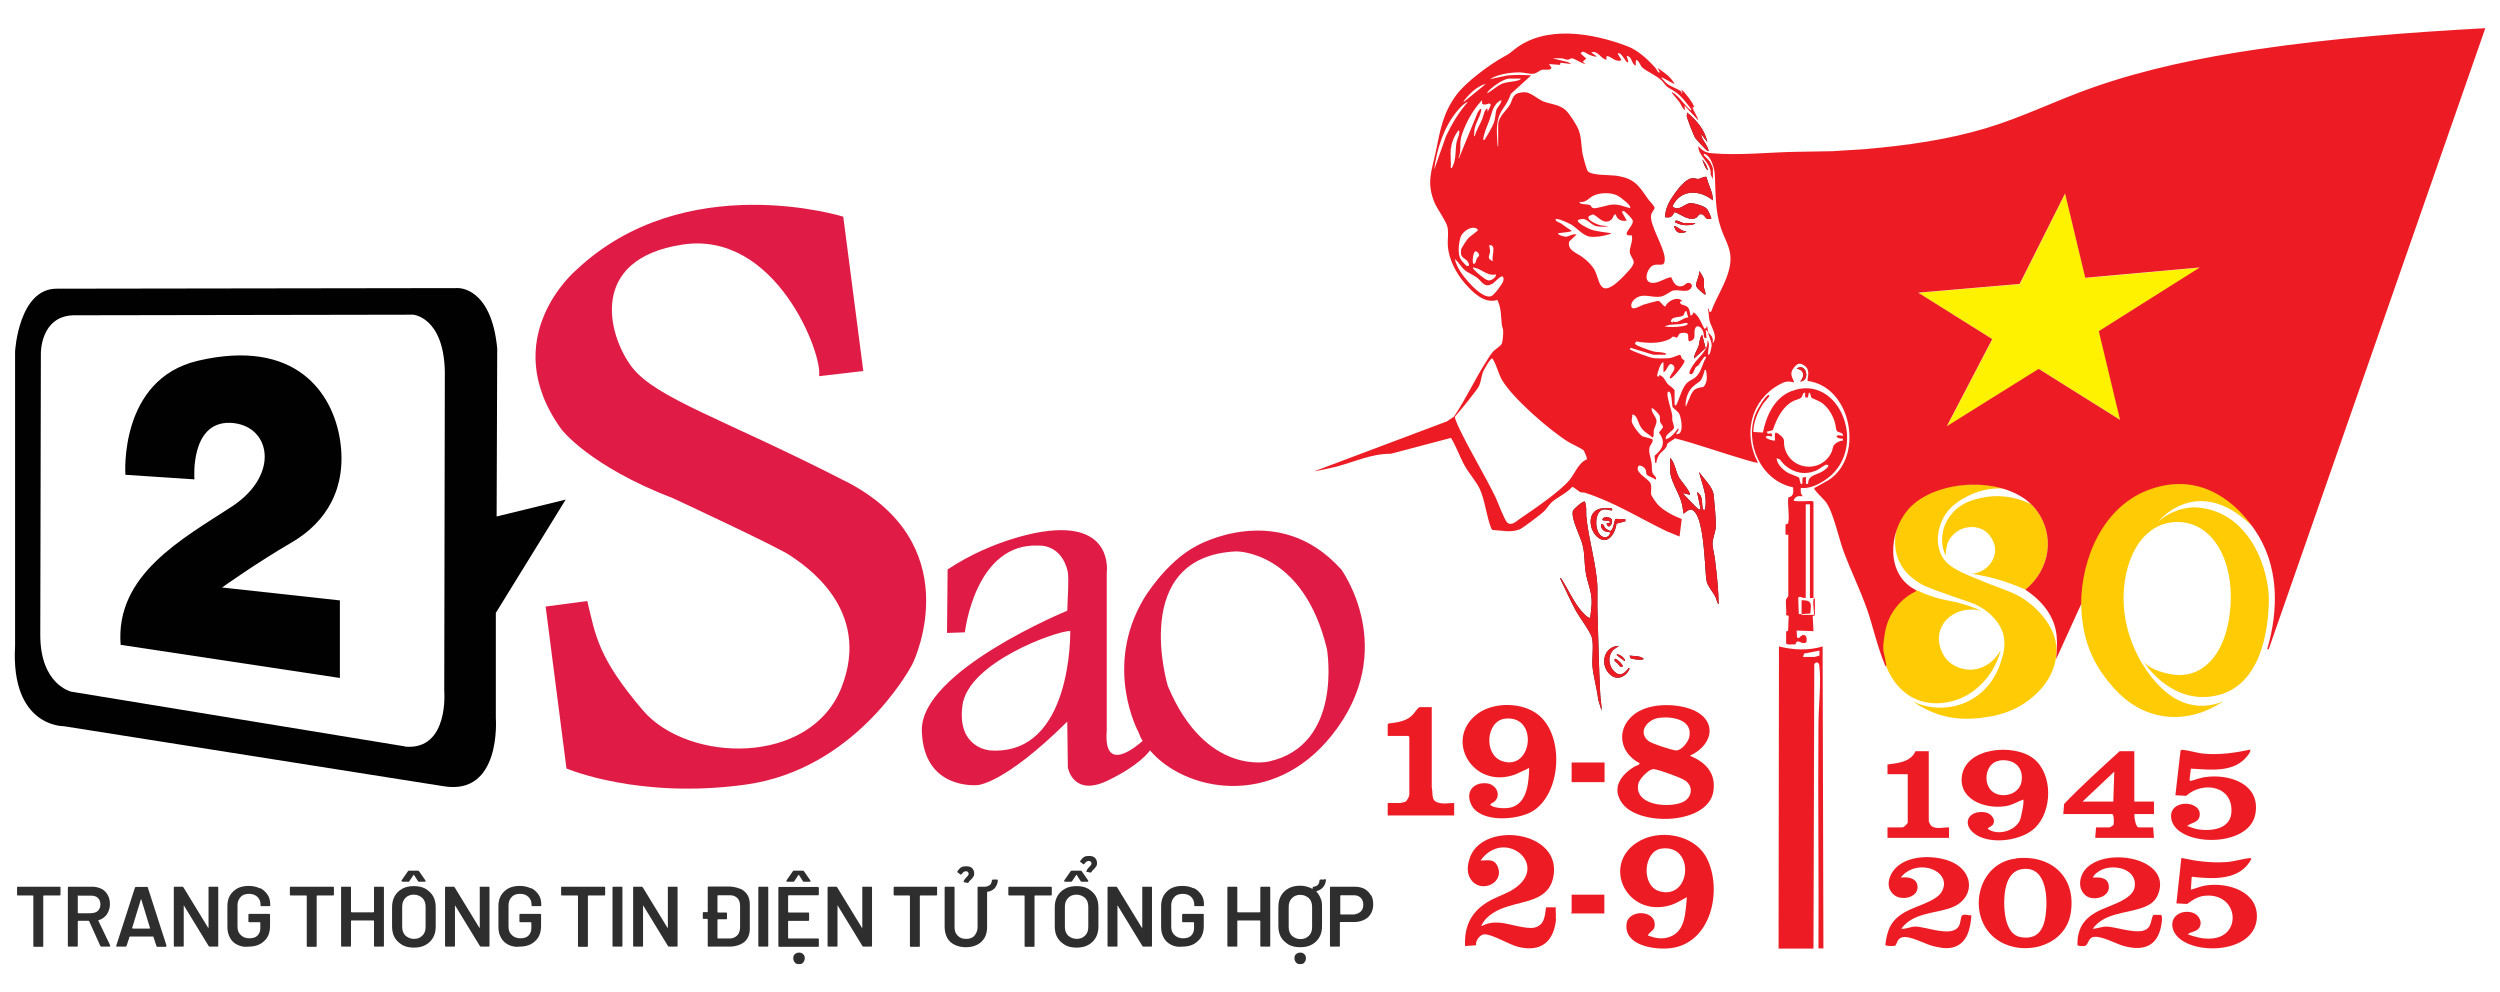 <?xml version="1.0" encoding="UTF-8"?>
<svg id="Layer_1" data-name="Layer 1" xmlns="http://www.w3.org/2000/svg" viewBox="0 0 126 50">
  <defs>
    <style>
      .cls-1 {
        fill: #2d2e2d;
      }

      .cls-1, .cls-2, .cls-3, .cls-4, .cls-5, .cls-6, .cls-7 {
        stroke-width: 0px;
      }

      .cls-2 {
        fill: #ed1c24;
      }

      .cls-3 {
        fill: #010101;
      }

      .cls-4 {
        fill: #fff200;
      }

      .cls-5 {
        fill: #231f20;
      }

      .cls-6 {
        fill: #e01c46;
      }

      .cls-7 {
        fill: #ffcb05;
      }
    </style>
  </defs>
  <g>
    <polygon class="cls-4" points="105.11 14.01 110.89 13.49 105.8 16.69 106.87 21.17 102.77 18.6 98.13 21.48 100.42 17.1 96.69 14.76 101.8 14.32 104.09 9.75 105.11 14.01"/>
    <g>
      <path class="cls-2" d="m90.8,30.96s0,.03,0,.03h.63c0-.24-.07-.51-.03-.76,0-.05.03-.11.07-.05v.83s-.11.04-.11.04l.04.76-.85-.03.02.35.1.03c.21-.29.46-.15.37.21-.25.17-.45-.25-.55.11-.1-.02-.43.05-.47-.06v-.59s.1-.04.1-.04l.03-.75-.13-.04v-.05c.03-.22-.04-.53,0-.74.02-.08.12-.11.11-.21v-3.05s-.14,0-.14,0v-.53s.12.03.14-.09c.07-.34-.05-.9,0-1.26.28-.05.26-.27.24-.51-1.61-.32-2.47-2.23-1.89-3.71.08-.2.46-.86.64-.94.04-.02.07.01.05.05-.03.08-.24.29-.31.39-.27.42-.49.92-.49,1.42l.48.03c.17-.84.58-1.75,1.42-2.08,2.49-.98,4,3.03,1.66,4.51-.35.22-.75.41-1.17.36,0,.17-.03.3.11.42-.22-.01-.36-.03-.46.19,0,.07,0,.05.05.05.25.03.59,0,.85,0,.03,0,.09.04.09.05v4.84h-.18v-4.72h-.21v4.67c0,.16-.36-.11-.38.04l.03.82s.1,0,.14,0v-.7c.56,0,.48.19.44.67l-.44.03Zm.18-11.17c-.15,0-.11.18-.21.26-.09.07-.3.11-.42.18-.54.3-.81.89-1,1.45l-.31.08.06.1.19-.02.03.16s-.35-.09-.32.05c.12.11.3.15.46.16,0-.32-.08-.56.26-.28.3.24.14.33.23.65.31,1.15,1.86,1.28,2.36.21.05-.1.07-.3.12-.36.09-.11.3-.23.45-.22v-.1c-.4.01-.44-.26,0-.14.04-.19-.23-.15-.3-.25-.05-.07-.07-.34-.11-.46-.12-.38-.36-.77-.7-.99-.09-.06-.45-.2-.47-.22-.04-.05-.03-.22-.13-.27l-.05.25h-.14s0-.25,0-.25Zm-1.31,3.36s-.08-.05-.13-.05c.03.32.34.6.61.75.1.05.49.19.51.21.06.06.04.3.13.34.1.05.01-.32.09-.34l.14-.02v.35s.11,0,.11,0c0-.46.39-.43.7-.62.1-.06.32-.2.32-.31,0-.03-.08-.04-.11-.04-.09.02-.37.24-.51.3-.57.23-1.12.12-1.58-.28-.1-.09-.2-.24-.27-.31"/>
      <path class="cls-2" d="m89.64,47.8l.02-15.22c.71.18,1.5.22,2.2,0l.04,15.22h-.25c.02-3.76-.03-7.53,0-11.29,0-.9.15-2.13.04-2.99-.02-.18-.22-.16-.25-.03l-.04,14.32h-1.76Zm1.23-14.69h.58s.24-.06.25-.07v-.25s-.77.15-.77.15l-.06.17Z"/>
      <g>
        <g>
          <path class="cls-2" d="m82.63,38.46c-1-.51-1.2-1.7-.3-2.43.69-.57,1.92-.59,2.74-.34,1.49.45,1.39,1.8.1,2.4.78.32,1.31.85,1.19,1.76-.23,1.72-3.73,1.81-4.59.65-.58-.78-.07-1.46.62-1.87.05-.03.29-.09.24-.17m.98-2.28c-.59.08-1.09.73-.52,1.17.16.13,1.15.45,1.36.47.28.03.63-.41.69-.67.19-.89-.88-1.06-1.53-.97m-.35,2.6c-.22.05-.64.49-.69.72-.22,1.1,1.51,1.23,2.21.94.47-.19.61-.77.17-1.09-.2-.15-1.25-.52-1.51-.57-.07-.01-.11-.03-.19,0"/>
          <path class="cls-2" d="m77.06,38.71s-.56.27-.66.31c-2.15.82-3.66-1.75-1.94-3.04.83-.62,2.3-.6,3.1.07,1.29,1.07,1.13,3.94-.31,4.83-.77.47-2.68.61-3.11-.35-.29-.64.13-1.12.8-1.05.47.05.75.6.37.93-.05.04-.26.12-.18.18.24.16.8.18,1.08.09.78-.25.84-1.29.86-1.97m-1.21-2.49c-.97.11-1.1,1.82-.15,2.14,1.53.52,1.85-2.33.15-2.14"/>
          <path class="cls-2" d="m83.08,47.16c.36.13.69.19,1.07.06.82-.29.79-1.28.87-2-.27.13-.51.3-.79.39-2.2.69-3.53-1.96-1.74-3.14,1.1-.73,2.93-.43,3.54.8.8,1.6.21,4.29-1.85,4.52-.79.09-2.35-.13-2.2-1.24.11-.77,1.6-.69,1.4.2-.04.16-.37.32-.31.41m.66-4.39c-.91.13-1.03,1.88-.09,2.15,1.6.46,1.81-2.4.09-2.15"/>
          <path class="cls-2" d="m78.43,46.3c-.11,1.16-.76,1.71-1.92,1.42-.48-.12-1.29-.64-1.7-.63-.21,0-.47.33-.41.55l-.56.04c-.05-.97.29-1.7,1.12-2.21.35-.22.78-.36,1.14-.55,2.2-1.2-.25-3.28-1.48-1.55.37,0,.68-.11.86.3.37.84-.86,1.39-1.35.65-.2-.29-.18-.63-.09-.96.52-2.05,4.82-1.54,4.23.92-.26,1.08-1.39,1.12-2.27,1.4-.54.17-1.11.45-1.35,1,.31-.15.55-.2.9-.18.49.03,1.36.35,1.79.25.51-.13.52-.58.58-1.02h.49c-.01.19.02.4,0,.58"/>
          <path class="cls-2" d="m72.16,35.65v4.03c.08.32-.06.66.32.77.3.09.51.02.81.02v.63h-3.35v-.63h.65s.22-.05.25-.07c.07-.04.19-.26.19-.34v-2.92l-.05-.05h-1.04v-.58l.06-.05c.38-.04.82-.1,1.12-.36.17-.14.25-.34.42-.46h.62Z"/>
          <rect class="cls-2" x="79.21" y="38.43" width="1.66" height=".99"/>
          <path class="cls-2" d="m80.86,45.09v.95h-1.69s.04-.04.04-.05v-.9h1.66Z"/>
        </g>
        <path class="cls-2" d="m101.97,40.3c-.26.09-.47.23-.74.3-.97.23-2.46-.19-2.36-1.41.13-1.54,2.65-1.74,3.63-.95.98.79.94,2.63.07,3.48-.67.65-2.19.86-2.98.35-.74-.48-.44-1.26.46-1.13.29.04.59.38.37.65-.04.05-.27.14-.23.19.5.35,1.35.11,1.61-.43.06-.13.24-.98.17-1.05m-1.21-1.96c-.76.11-.88,1.36-.17,1.66.52.22,1.22-.04,1.3-.64.1-.74-.44-1.13-1.13-1.03"/>
        <path class="cls-2" d="m101.61,43.26c1.79-.2,3.06.96,2.75,2.79-.26,1.51-2.03,2.1-3.34,1.52-2-.89-1.58-4.06.59-4.3m.32.53c-.7.09-.88.86-.91,1.45-.04.62.04,1.84.81,1.98.84.15,1.17-.35,1.27-1.1.11-.84.07-2.49-1.17-2.33"/>
        <path class="cls-2" d="m113.42,37.79c0,.11-.07.2-.13.28-.67.9-1.88.72-2.87.67l-.07.58.07.04c.23-.07.46-.15.69-.19,1.23-.19,2.84.33,2.56,1.86-.32,1.76-4.04,1.64-4.24.22-.15-1.03,1.64-.92,1.42-.08-.08.3-.42.29-.62.46.18.06.37.14.56.17.64.1,1.59,0,1.67-.82.12-1.37-1.42-1.64-2.28-.87l-.54-.03.26-2.26s.06-.03.1-.03c.35.03.77.18,1.14.2.75.06,1.54-.05,2.27-.21"/>
        <path class="cls-2" d="m110.46,44.21l-.04.63c.24-.06.48-.17.73-.21,1.13-.18,2.72.3,2.59,1.7-.19,1.95-4.03,1.83-4.25.38-.09-.6.54-.88,1.05-.7.32.12.51.54.25.81-.14.15-.38.14-.53.27.4.14.79.25,1.22.21,1.56-.12,1.33-2.35-.39-2.15-.34.04-.6.22-.86.41l-.54-.03.25-2.29c.73.16,1.48.26,2.24.21.4-.02.81-.16,1.18-.2.05,0,.06-.03.11.04-.57,1.1-1.93,1.02-2.99.9"/>
        <path class="cls-2" d="m105.46,46.81c.22,0,.47-.11.69-.11.53,0,1.76.5,2.13.05.16-.19.13-.44.25-.64h.37c.14.03.02.61-.02.74-.26.95-1.02,1.06-1.87.82-.4-.12-1.09-.51-1.49-.45-.28.05-.27.4-.43.45-.08.02-.36.03-.39-.05,0-.78.28-1.27.95-1.65.54-.31,1.84-.59,1.94-1.27.12-.84-.86-1.12-1.52-.92-.2.06-.52.25-.59.45.32-.02.73-.02.8.38.11.59-.74.83-1.14.54-.32-.24-.37-.65-.23-1.01.61-1.59,4.64-1.05,3.86.93-.15.37-.41.54-.77.67-.85.31-1.93.26-2.52,1.06"/>
        <path class="cls-2" d="m95.84,46.81c.23.02.45-.11.69-.11.55,0,1.82.55,2.18,0,.11-.16.09-.37.16-.55.16-.11.32,0,.49-.02-.05.66-.2,1.43-.94,1.62-.34.09-.74,0-1.07-.09-.38-.11-1.13-.52-1.48-.42-.3.08-.24.39-.38.43-.07.02-.46.02-.47-.05.1-.79.29-1.25.99-1.65.5-.29,1.53-.53,1.83-.99.37-.59-.06-1.1-.66-1.23-.5-.11-1.06.05-1.38.48.33-.04.78,0,.84.41.08.58-.77.78-1.16.48-.53-.41-.26-1.12.18-1.48.69-.57,1.97-.54,2.75-.18,1.14.54,1.1,1.88-.1,2.3-.84.29-1.89.25-2.47,1.03"/>
        <path class="cls-2" d="m107.57,37.86v2.54h.99v.63h-.99c0,.14.05.67.23.67h.72l.04.53h-2.96l.04-.53h.69s.18-.09.19-.13c.03-.09.03-.46-.05-.54h-2.48l.04-.51c.88-.92,1.85-1.79,2.8-2.66h.76Zm-2.61,2.54h1.55l.05-1.51-1.6,1.51Z"/>
        <path class="cls-2" d="m97.21,37.86v3.54s.08.18.11.21c.22.21.64.08.91.09v.53h-3.1v-.53h.76c.07,0,.26-.21.26-.23v-2.45h-1.02v-.49c.52-.07,1.17-.12,1.41-.67h.67Z"/>
      </g>
      <path class="cls-7" d="m96.56,29.73c.51.24.94.38,1.23.45.47.12.73.13,1.24.29.38.12.67.25.85.34-.11-.04-.27-.08-.47-.09-.15,0-.54,0-.94.23-.14.08-.51.31-.67.78-.26.71.19,1.34.22,1.39.43.59,1.11.63,1.21.63.65.03,1.28-.36,1.61-1-.09.35-.32,1.08-.97,1.72-.17.17-.55.54-1.17.77-.21.08-1.27.46-2.3-.08-.68-.36-1.02-.95-1.12-1.13-.15-.26-.22-.48-.25-.57-.03-.09-.16-.51-.13-1.09.02-.28.06-.9.47-1.55.4-.63.94-.95,1.19-1.08"/>
      <path class="cls-7" d="m96.41,35.35c.24.12.65.28,1.18.31.31.02,1.03.02,1.78-.41,1.04-.6,1.38-1.59,1.47-1.88.12-.36.27-.84.12-1.42-.08-.28-.23-.53-.41-.74-.33-.39-.77-.68-1.25-.85-.25-.09-.58-.2-.93-.32-1.27-.44-1.53-.58-1.64-.66-.28-.19-.71-.47-.98-1.02-.38-.76-.21-1.52-.14-1.77.4-1.4,1.89-1.87,2.01-1.91,0,0,1.8-.57,3.36-.06-.37-.02-1.06,0-1.8.38-.36.19-.94.49-1.27,1.17-.08.17-.44.92-.1,1.73.23.55.7.81,1.66,1.21,1.74.73,2.15.72,2.94,1.39.22.19,1.22,1.05,1.24,2.26,0,.33-.06.58-.1.72-.26.96-.94,1.52-1.24,1.76-.89.71-1.83.85-2.32.92-.44.06-1.48.2-2.63-.28-.42-.18-.74-.38-.96-.54"/>
      <path class="cls-7" d="m98.06,28.01c-.08-.17-.23-.57-.16-1.07.07-.57.38-.94.49-1.07.49-.57,1.15-.71,1.53-.79,1.11-.23,2.04.13,2.45.33.16.16.4.43.58.82.26.55.27,1.05.26,1.31-.04.82-.42,1.37-.55,1.57-.2.29-.42.49-.57.61-.31-.14-.67-.28-1.06-.41-.61-.2-1.17-.32-1.66-.39.11,0,.5-.06.82-.37.08-.08.32-.33.36-.72.06-.6-.41-.99-.43-1.01-.44-.36-1.06-.31-1.46-.05-.34.23-.46.49-.5.6-.08.23-.1.52-.1.65"/>
      <path class="cls-7" d="m113.46,26.45c-.16-.25-.41-.58-.78-.92-.23-.21-.91-.81-1.94-1.06-1.47-.35-2.69.27-3.03.45-1.5.79-2.09,2.16-2.34,2.75-.52,1.23-.5,2.3-.48,2.77.02.69.09,2.22,1.17,3.65.41.55,1.35,1.78,3.01,2.01,1.5.21,2.66-.54,2.99-.76,0,0-1.2.62-2.49-.17-1.29-.8-2.59-2.89-2.54-5.11.05-2.22,1.15-3.82,2.82-3.75,1.67.07,2.72,1.91,2.57,4.2-.15,2.29-1.25,3.58-2.69,3.51,0,0-1.19-.08-1.69-.67,0,0,1.35,2.2,3.65,1.71,2.3-.49,2.64-3.39,2.66-4.8.02-1.41-.86-4.5-3.67-4.69,0,0-.99-.07-1.9.71,0,0,1.95-2.42,4.67.18"/>
      <path class="cls-2" d="m86.11,16.77c.17.18.24.23.21.53.28-.33-.05-.76-.15-1.1-.06-.22-.03-.44-.1-.66.13.06,0,.22.17.17.27-.76.79-1.48.94-2.28.15-.83-.19-1.2-.44-1.92-.3-.86-.27-1.78-.31-2.68-.02-.33-.17-.94-.51-1.07-.04-.02-.07,0-.05.05.03.06.26.25.33.37.02.04.13.28.13.3v.55l-.11-.23c.04-.61-.6-.86-.63-1.43.22.21.34.32.65.35,1.36.13,2.96-.05,4.33-.07l1.8-.03,1.69-.11c2.04-.18,4.07-.46,6.04-1.05,1.84-.55,3.57-1.42,5.38-2.05,2.67-.94,5.52-1.52,8.32-1.93,3.8-.56,7.63-.85,11.46-1.06l-10.92,31.31-.07-.02c.59-2.03.59-4.23-.64-6.02-1.23-1.79-3.06-2.81-5.26-2.03-2.35.83-3.47,3.44-3.48,5.79l-1.26,2.77c.04-.52.09-1.08-.05-1.59-.22-.83-.81-1.45-1.5-1.91,1.25-1.02,1.54-2.79.49-4.09-1.35-1.67-5.01-1.55-6.4.05-.99,1.14-1.14,3.29.38,4.05l.02.07c-.76.35-1.35,1.09-1.53,1.9-.06.28-.14.76-.12,1.04.03.28.14.58.15.87-.07-.06-.09-.15-.12-.23-.34-.83-.55-1.8-.85-2.67-.34-.97-.79-1.88-1.15-2.83-.27-.69-.54-2.09-.95-2.61-.09-.11-.55-.55-.56-.64-.01-.07.02-.04.05-.06.49-.29.81-.37,1.19-.85,1.13-1.44.4-4.26-1.57-4.52-.06-.08.18-.51-.15-.76-.23-.17-.36-.14-.53.07-.25.3-.13.44,0,.76-.33-.07-.43-.06-.73.1-1.47.79-1.86,2.5-1.1,3.95-.05.03-.57-.13-.67-.16-1.17-.34-2.32-.76-3.51-1.07-.07.07-.34.21-.37.26-.04.05-.03.12-.07.18-.21.31-.36.23-.49.71-.02.06.04.1-.07.09l-.03-.36c.42-.35.58-.68.22-1.17l.2-.25c.01-.12-.11-.19-.14-.29-.02-.11.01-.21-.03-.32-.02-.06-.34-.42-.4-.36-.01.24.25.43.25.65,0,.14-.11.32-.14.47-.02.13.03.27-.06.36-.25-.24-.45-.27-.63-.6-.11-.19-.17-.59-.4-.56.03.12-.04.24-.02.35.03.17.4.68.56.75.05.02.48.11.49.15.03.15-.09.23-.14.36-.09.23.05.55.09.81.02.15,0,.36.05.52.03.1.22.18.17.34-.09-.08-.41-.18-.46-.26-.06-.08-.01-.2-.09-.3-.06-.09-.31-.25-.36-.08-.1.33.54.58.64.83.07.17,0,.39.03.56.02.07.23.38.29.45.29.34.83.62,1.25.78l-.11.88s-.57-.23-.66-.27c-1.36-.66-2.67-1.48-4.12-1.94-.06-.02-.13,0-.2-.02-.08-.02-.37-.28-.43-.27-.27.31-.71.5-1.01.75-.17.15-.26.35-.44.51-.17.15-1.03.81-1.2.88-.46.18-.9.05-1.37.03l-.06-.08c-.24-.59-.32-1.43-.58-1.99-.18-.38-.55-.79-.76-1.17-.25-.45-.42-.96-.69-1.4l-3.03.8c-.98-.01-1.86.42-2.79.66-.36.09-.73.16-1.09.23l6.7-2.52.36-.24c.6-.89,1.06-1.9,1.64-2.8.09-.15.22-.35.33-.48.1-.11.4-.29.44-.4.05-.11.08-.51.07-.64,0-.11-.06-.22-.07-.32-.04-.42-.03-.83-.21-1.22l-.03-.02c-.64.2-1.23-.39-1.62-.84-.44-.51-.81-1.2-.86-1.89-.02-.3.05-.68-.02-.96-.07-.3-.5-.87-.65-1.22-.42-1.01-.14-1.6.07-2.59.22-1.07.35-1.9,1.02-2.82.47-.65,1.69-1.55,2.4-1.94.31-.17.28-.16.54-.37,1.58-1.25,3.95-.82,5.69-.16.53.2,1.03.66,1.41,1.09.07.08.14.28.23.23l-.12-.23c.33.23.67.45.86.81-.03.02-.53-.29-.62-.32-.02,0-.06,0-.05.02.1.08.18.2.28.28.22.18.52.24.72.4.04.03.02.07.02.11.09-.01-.01-.16,0-.21.2.18.54.62.63.86.04.1-.1-.03-.07.07.06.19.24.41.28.62l-.69-.74.02.21c-.07.05-.21-.29-.26-.36-.1-.15-.21-.25-.32-.39-.02-.02-.1-.11-.07-.14.39.22.59.65.95.92.03,0,.02-.04.02-.05-.02-.05-.34-.44-.4-.51-.29-.33-.43-.39-.78-.6-.1-.06-.22-.26-.32-.35-.28-.26-.72-.43-.97-.65-.09-.08-.14-.29-.27-.37-.11-.04-.02.26-.07.28-.23-.13-.16-.46-.44-.49-.02.02.15.37.02.32-.12-.1-.25-.4-.39-.45-.23-.09.14.31.09.35-.28.11-.49-.18-.69-.21-.1-.01-.04.12-.05.18-.3-.04-.42-.48-.77-.37l.28.21c-.13.02-.3-.06-.42-.11-.11-.04-.31-.25-.39-.04l.28.25-.18.16.14.11c-.18,0-.55-.28-.69-.28-.08,0-.12.07-.21.07-.11,0-.19-.06-.29-.07-.16-.01-.32,0-.47,0l.78.19.17.1-.55-.07-.02.11-.56-.04.13.19-.06.07c-.14.05-.29,0-.43.03-.13.03-.24.17-.4.19-.22.04-.47-.06-.69-.06-.48-.01-1.13.09-1.53.34l.9-.19c.4-.03.78-.03,1.18,0l-1.02.93c-.12.34-.23.5-.42.78-.39.59-.28,1.2-.25,1.86h.03s0-1.09,0-1.09c0-.39.42-.71.59-1,.11-.19.11-.41.33-.55.08-.05.34-.09.44-.08.26,0,.65.35.91.46.37.14.83.16,1.14.45.18.17.55.74.64.98.15.39.13.75.19,1.15.02.14.21.85.27.93.18.23,1.07.19,1.39.23.96.13,1.16.47,1.66,1.19.07.1.35.36.32.46-.02.08-.14.19-.17.32-.11.46.64,1.61.68,2.16.05.59-.33.23-.63.42-.27.18-.45.78-.05.85.35.06.67-.24,1.01-.28.11.26.24.54.58.44.13-.04.2-.21.36-.14.12.05.13.16.05.26-.18.25-.6.05-.88.11-.13.02-.4.27-.64.31-.46.07-.86-.19-1.25.08-.14.09-.28.28-.22.45.1.17.46-.08.59-.12.09-.03.71-.2.75-.2.1.01.23.22.32.28h.05c.1-.27.62-.54.85-.26l-.11.02c-.03.18.2.16.31.23.18.1.17.3.21.47.08.01.13-.07.14-.14h.05c.26.2.36.53.51.81l.07-.02.07-.12c.02.12.04.24.07.35-.07-.07-.05-.15-.14-.14l.04.39c-.19.03-.12-.13-.15-.26-.08-.32-.4-.48-.45-.11-.03.24.08.45-.24.54-.14.01-.04-.29-.11-.37-.06-.08-.33-.07-.41-.01-.07.05-.06.17-.15.2-.26-.12-.19-.01-.35.07-.51.25-1.14.21-1.68.12l-.06.09s0,.04.02.05c.04.08.8.34.93.37.17.03.36.02.53.07.06.02.08,0,.07.09h-.62l-1.16-.35-.04.07c.06.08,1.06.44,1.2.45.19.02.61.02.8,0,.19-.02.35-.13.53-.17.06.02.06.14.1.19.04.05.12.07.13.11.04.12-.56.85-.69.89-.05.01-.07,0-.05-.05.06-.21.37-.42.16-.62-.24-.22-.28.32-.48.35v-.49c-.16-.02-.33.63-.32.69l.07.04.05-.09c.24.09.28.3.42.46.07.07.34.24.34.33v.7s.06.06.07.05c.19-.34.3-.94.6-1.18.11-.09.27-.15.39-.25.24-.22.31-.52.43-.81.01-.03.17-.24.05-.23-.07,0-.27.35-.32.42-.04.05-.11.07-.16.13-.06.08-.12.38-.26.34-.17-.05.13-.45.18-.53.26-.37.71-.66.68-1.17.06.02.07.18.07.23,0,.16-.06.31-.04.48.09.11.18-.42.18-.47,0-.16-.13-.43-.18-.62m-9.44-12.82h-.58c-.25,0-.75.34-.93.51-.03.03-.21.19-.18.23.24-.13.49-.37.74-.48.28-.11.6-.09.85-.18.04-.02.1-.04.11-.09m-1.76.28c-.23.04-.47.2-.65.35-.07.06-.53.5-.48.56l1.13-.92Zm-.14,2.82c.07.02.08-.04.11-.08.1-.15.36-.61.42-.78.08-.22.07-.41.12-.62.06-.2.26-.32.26-.53-.43.21-.46.62-.6,1.01-.12.33-.28.64-.32,1m-.04-1.97c-.08-.02-.06.02-.08.04-.41.46-.71,1-.92,1.58-.15.4-.09.58-.12.97,0,.12-.09.21-.07.33l.96-2.34.12-.17c.07-.01.06.03.05.09-.07.4-.36.68-.35,1.16,0,.04-.03.13.03.12.08-.3.25-.56.37-.85.08-.19.09-.43.26-.56l.02.18.16-.34-.06-.08c-.19.07-.46.13-.37-.14m-.74.07c-.18.06-.36.26-.49.41-.7.81-1.07,1.97-1.2,3.01l.6-1.7c.29-.61.64-1.2,1.09-1.71m-.85,2.34c-.03.31.02.66,0,.97.08.01.06,0,.08-.05.2-.36.14-.85.21-1.24.03-.16.14-.33.14-.5,0-.05.02-.1-.05-.09-.19.24-.34.59-.37.9m9.02,3.01c.12-.12-.52-.58-.62-.63-.32-.17-.89-.16-1.22,0-.23.11-.39.38-.69.31-.01.08,0,.06.04.08.16.07.35.03.48.09.07.03.05.13.17.15.18.03.69-.16.95-.18.37-.02.56.1.9.18m22.94,3.52l-1.02-4.26-2.29,4.56-5.11.44,3.73,2.34-2.29,4.39,4.63-2.89,4.1,2.57-1.07-4.47,5.09-3.21-5.78.52Zm-22.87-2.15c-.08,0-.25.03-.25-.09.04-.19.36-.46.31-.66-.02-.09-.39-.47-.47-.48l-.08.05.25.44c-.28.04-.48-.04-.56-.32-.14.02-.1.18-.23.28-.39.3-.71-.25-.92-.27-.04,0-.19.07-.21.1-.12.19.47.42.61.45l.4.04c-.2.03-.41.04-.61,0-.38-.09-.48-.51-.94-.31-.1.13.56.45.66.48.29.1.69.13,1,.18,0,.05-.06.05-.1.06-.28.09-.65.15-.94.12-.36-.04-.65-.43-.97-.62-.11-.06-.69-.34-.78-.26,0,.13.2.15.29.22.17.12.34.25.52.36,0,.07-.58.1-.67.12-.08.08.3.18.37.18.17,0,.35-.17.55-.11l-.37.35c-.12.45.4.58.68.8.23.17.48.41.61.66.24.48.22,1.25.96.73.2-.14.49-.43.65-.61.11-.12.37-.39.35-.56-.02-.13-.2-.35-.2-.5-.01-.23.18-.56.1-.83m-8.26,1.32c-.18-.21-.4-.17-.34-.59.01-.1.27-.47.35-.57.09-.11.48-.36.49-.42.02-.07-.12-.11-.17-.12-.27-.04-.62.23-.7.48-.09.31-.15.8,0,1.09.04.07.26.33.32.35.17.05.11-.14.03-.23m1.28-.01c-.08-.25.21-.83-.18-.81,0,.12.05.22.04.33-.02.19-.19.36.14.48m-.89-.49c-.1.03-.18.61-.07.63.11-.02.11-.18.15-.27.03-.06.11-.1.12-.17,0-.08-.11-.21-.19-.19m1.38,1.27c-.11-.07-.39.28-.51.35-.42.25-.52-.09-.79-.3-.2-.15-.43-.22-.63-.39-.19-.17-.29-.39-.49-.55.1.42.39.83.67,1.14.23.26.79.85,1.16.74.14-.04.57-.61.61-.76.03-.09.03-.14-.01-.23m-.35-.11c-.48.1-.73-.31-1.16-.35-.02.07.04.08.07.12.1.13.55.51.7.53.15.02.4-.14.39-.3m8.92,2.36c.22.16.51-.2.77-.19l-.09-.3c-.06-.11-.12.15-.14.17-.14.18-.6.02-.65.33l.09.06.02-.07Zm-.42.25c.15.08,1.16.04,1.16-.12,0-.1-.29,0-.34.01-.18.02-.38.02-.56.04l-.27.07Zm-4.1,6.25c-.12-.11-.56-.3-.74-.41-.93-.57-2.84-2.22-3.37-3.15-.19-.34-.26-.76-.48-1.07-.09-.02-.43.59-.47.69-.08.22-.1.49-.19.69-.06.14-.28.39-.38.53-.26.35-.56.69-.84,1.03-.03.1.25.66.32.8.54,1.1,1.19,2.16,1.73,3.27.12.25.44,1.14.59,1.27.22.18.45-.07.64-.2.65-.44,2.06-1.4,2.51-1.97.27-.34.44-.85.86-1.02.03-.04-.14-.44-.18-.48m6.18-4.03c-.09,0-.06,0-.07.05-.2.67-.2.43-.62.83-.24.23-.36.66-.33.99l.27-.63c.13-.22.15-.26.4-.34.17-.05.23.03.33-.2.1-.22.06-.47.02-.7m-1.48,3.24c.4.04.24-.85.12-1.05-.06-.1-.3-.26-.33-.34-.03-.1-.02-.79-.2-.75-.06.01-.05.11-.05.15.02.3.19.73.24,1.03.01.08,0,.16,0,.24.02.1.1.31.09.39-.02.18-.48.32-.41.59.27-.09.46-.33.62-.56.08.13-.11.19-.09.32"/>
      <path class="cls-5" d="m79.88,25.29c.1.24.05.48.07.72.1,1.15.52,2.45.56,3.59.01.34-.01.7,0,1.06.04,1.43.07,2.87.14,4.3.01.28.08.58.07.86l-.17-.56c-.06-.55-.24-1.14-.29-1.68-.03-.42.07-1.08-.03-1.45-.08-.3-.61-1-.79-1.32-.29-.53-.53-1.09-.8-1.63,0-.1.04-.03.06,0,.3.47.54,1.01.87,1.45.06.08.48.6.58.5.02-.23.06-.5.07-.72.02-.62-.23-1.04-.31-1.62-.06-.41-.04-.84-.13-1.25-.1-.49-.6-1.34-.51-1.78.02-.1.52-.53.6-.48"/>
      <path class="cls-5" d="m84.18,23.07c.25.29.27.69.45,1.01.07.13.62.76.54.86l-.35-.09s.05.08.09.12c.08.09.62.65.69.69.03.02.09.04.11,0l-.18-.86c.31.18.23.52.28.79.02.1.1.19.13.03.12-.66-.16-1.21-.31-1.84.23.35.7.75.74,1.18.04.43.11,1.1.11,1.52,0,.32-.18.66-.17.95,0,.17.11.58.13.81.09.73.17,1.46.18,2.2-.04.06-.13-.3-.15-.33-.11-.24-.4-.57-.45-.79-.05-.23-.06-.62-.08-.87-.05-.63-.13-2.1-.48-2.59-.22-.31-.37-.15-.61.03-.03-.22-.06-.45-.13-.66-.13-.41-.54-1.06-.54-1.47v-.69Z"/>
      <path class="cls-5" d="m86.01,8.91c.08.41.33.78.32,1.19-.67-.55-1.64-.57-2.04.3.31.29.62-.14.89-.16.2-.01.73.14.86.3.04.04.23.46.21.48-.3.08-.28-.1-.4-.18-.24-.16-.25.11-.41.16-.38.12-.68-.18-1.01-.3h-.05c-.11.25-.21.28-.46.25,0-.46.25-.87.51-1.23.17-.23.52-.68.82-.73.15-.03.24.03.34.03.08,0,.33-.15.4-.1"/>
      <path class="cls-5" d="m81.25,25.71c-.05.07-.38-.15-.6.05-.28.25-.26.96.02,1.22.3.27.57-.09.44-.17-.24.02-.45-.14-.42-.39.15-.03.14.13.23.21.04.04.21.14.25.13.17-.08.18-.56.26-.61l.49.02v.1s-.45.12-.45.12c-.06.52-.47,1.15-1,.64-.39-.38-.47-1.22.16-1.39.07-.02.75-.1.61.07"/>
      <path class="cls-5" d="m86.04,7.15l-.3-.39c0,.22.21.43.31.65.01.03.12.25.01.2-.06-.03-.58-.59-.63-.67-.07-.11-.4-.97-.42-1.09,0-.06.02-.12.02-.18.48.4.88.86,1.02,1.48"/>
      <path class="cls-5" d="m81.6,32.55l-.28.19c-.31.33-.26.83.07,1.13.27.25.47.06.66-.15.02-.02.02-.1.08-.03-.12.37-.56.61-.9.37-.64-.45-.44-1.5.37-1.51"/>
      <path class="cls-5" d="m85.94,14.86c-.12-.1-.41-.3-.45-.45-.05-.17.2-.54.14-.75.08.07.22.31.24.41.03.13,0,.28.01.41.01.12.1.24.07.37"/>
      <path class="cls-5" d="m90.73,19.23c.24-.26.21-.59-.18-.65.46-.34.73.6.18.65"/>
      <path class="cls-5" d="m80.97,26.38l.21-.05c-.1-.14-.28-.06-.42-.12,0-.2.37-.17.46-.05.12.17-.14.59-.25.23"/>
      <path class="cls-5" d="m85.44,11.24c-.02.06-.18.1-.23.1-.3.03-.53,0-.79-.14,0-.21.32.04.44.04h.58Z"/>
      <path class="cls-5" d="m82.18,33.17s-.06-.12-.04-.13c.23.04.51,0,.7.16,0,.1-.6.03-.66-.03"/>
      <path class="cls-5" d="m84.99,11.66c0,.05-.13.06-.16.07-.31.03-.37-.07-.47-.35.23.05.37.28.63.28"/>
      <path class="cls-5" d="m81.78,33.6c-.17.03-.17-.08-.25-.16-.04-.04-.22-.14-.14-.23.05-.06.46.32.39.39"/>
      <path class="cls-5" d="m81.89,33.32s-.38-.26-.42-.32c.13-.1.5.24.42.32"/>
      <path class="cls-5" d="m86.08,8.56c-.07.08-.28-.46-.28-.53l.19.28.09.25Z"/>
      <path class="cls-5" d="m85.8,16.91l.16.63-.58.53c0-.23.17-.44.24-.66.01-.05.08-.6.19-.5"/>
      <path class="cls-2" d="m79.88,25.29c.1.24.05.48.07.72.1,1.15.52,2.45.56,3.59.01.34-.01.7,0,1.06.04,1.43.07,2.87.14,4.3.01.28.08.58.07.86l-.17-.56c-.06-.55-.24-1.14-.29-1.68-.03-.42.07-1.08-.03-1.45-.08-.3-.61-1-.79-1.32-.29-.53-.53-1.09-.8-1.63,0-.1.04-.03.06,0,.3.47.54,1.01.87,1.45.06.08.48.6.58.5.02-.23.06-.5.07-.72.02-.62-.23-1.04-.31-1.62-.06-.41-.04-.84-.13-1.25-.1-.49-.6-1.34-.51-1.78.02-.1.52-.53.6-.48"/>
      <path class="cls-2" d="m84.18,23.07c.25.29.27.69.45,1.01.07.13.62.76.54.86l-.35-.09s.05.08.09.12c.08.09.62.65.69.69.03.02.09.04.11,0l-.18-.86c.31.18.23.52.28.79.02.1.1.19.13.03.12-.66-.16-1.21-.31-1.84.23.35.7.75.74,1.18.04.43.11,1.1.11,1.52,0,.32-.18.66-.17.95,0,.17.11.58.13.81.09.73.17,1.46.18,2.2-.04.06-.13-.3-.15-.33-.11-.24-.4-.57-.45-.79-.05-.23-.06-.62-.08-.87-.05-.63-.13-2.1-.48-2.59-.22-.31-.37-.15-.61.03-.03-.22-.06-.45-.13-.66-.13-.41-.54-1.06-.54-1.47v-.69Z"/>
      <path class="cls-2" d="m86.01,8.91c.08.41.33.78.32,1.19-.67-.55-1.64-.57-2.04.3.31.29.62-.14.89-.16.2-.01.73.14.86.3.04.04.23.46.21.48-.3.08-.28-.1-.4-.18-.24-.16-.25.11-.41.16-.38.12-.68-.18-1.01-.3h-.05c-.11.25-.21.28-.46.25,0-.46.25-.87.51-1.23.17-.23.52-.68.82-.73.15-.03.24.03.34.03.08,0,.33-.15.4-.1"/>
      <path class="cls-2" d="m81.25,25.71c-.05.07-.38-.15-.6.05-.28.25-.26.96.02,1.22.3.27.57-.09.44-.17-.24.02-.45-.14-.42-.39.15-.03.14.13.23.21.04.04.21.14.25.13.17-.08.18-.56.26-.61l.49.02v.1s-.45.12-.45.12c-.06.52-.47,1.15-1,.64-.39-.38-.47-1.22.16-1.39.07-.02.75-.1.61.07"/>
      <path class="cls-2" d="m86.04,7.15l-.3-.39c0,.22.21.43.31.65.01.03.12.25.01.2-.06-.03-.58-.59-.63-.67-.07-.11-.4-.97-.42-1.09,0-.06.02-.12.02-.18.48.4.88.86,1.02,1.48"/>
      <path class="cls-2" d="m81.6,32.55l-.28.19c-.31.33-.26.83.07,1.13.27.25.47.06.66-.15.02-.02.02-.1.08-.03-.12.37-.56.61-.9.37-.64-.45-.44-1.5.37-1.51"/>
      <path class="cls-2" d="m85.94,14.86c-.12-.1-.41-.3-.45-.45-.05-.17.2-.54.14-.75.08.07.22.31.24.41.03.13,0,.28.01.41.01.12.1.24.07.37"/>
      <path class="cls-2" d="m90.73,19.23c.24-.26.21-.59-.18-.65.46-.34.73.6.18.65"/>
      <path class="cls-2" d="m80.97,26.38l.21-.05c-.1-.14-.28-.06-.42-.12,0-.2.37-.17.46-.05.12.17-.14.59-.25.23"/>
      <path class="cls-2" d="m85.44,11.24c-.02.06-.18.1-.23.1-.3.03-.53,0-.79-.14,0-.21.32.04.44.04h.58Z"/>
      <path class="cls-2" d="m82.18,33.17s-.06-.12-.04-.13c.23.04.51,0,.7.16,0,.1-.6.03-.66-.03"/>
      <path class="cls-2" d="m84.99,11.66c0,.05-.13.06-.16.07-.31.03-.37-.07-.47-.35.23.05.37.28.63.28"/>
      <path class="cls-2" d="m81.78,33.6c-.17.03-.17-.08-.25-.16-.04-.04-.22-.14-.14-.23.05-.06.46.32.39.39"/>
      <path class="cls-2" d="m81.89,33.32s-.38-.26-.42-.32c.13-.1.5.24.42.32"/>
      <path class="cls-2" d="m86.08,8.56c-.07.08-.28-.46-.28-.53l.19.28.09.25Z"/>
      <path class="cls-2" d="m85.8,16.91l.16.63-.58.53c0-.23.17-.44.24-.66.01-.05.08-.6.19-.5"/>
    </g>
  </g>
  <g>
    <g>
      <g>
        <path class="cls-3" d="m24.99,30.89l3.52-5.71-3.48.85.03-8.47c-.3-3.13-1.99-3.04-1.99-3.04l-20.19.03c-1.94-.03-2.12,3.16-2.12,3.16v14.84c-.23,4.1,2.45,4.05,2.45,4.05l19.11,3.02c2.97.52,2.67-3.43,2.67-3.43v-5.3Zm-4.57,6.73l-16.83-2.76s-1.56-.35-1.56-2.86l.03-14.19s-.03-1.87,1.64-1.92l17.12-.03s1.53.11,1.6,2.84l-.03,16.09s.27,3.04-1.98,2.84Z"/>
        <path class="cls-3" d="m17.14,22.19c-.36-2.37-2.22-5.16-7.16-4.01-4.01.94-3.66,5.75-3.66,5.75l3.48.23s-.24-2.9,1.79-2.85c2.03.07,2.58,2.58.11,4.21-2.49,1.63-5.9,3.44-5.62,6.98l11.05,1.67v-3.91l-5.94-.65s1.71-1.22,3.49-2.26c1.79-1.03,2.82-2.78,2.46-5.16Z"/>
      </g>
      <g>
        <path class="cls-6" d="m67.58,28.68c-3.17-3.52-7.27-1.17-7.27-1.17-1.57.82-2.66,2.66-2.66,2.66-2.06,3.47-.27,6.73-.27,6.73.05.15.12.3.21.44-.27.24-1.99,1.73-1.81-.52v-7.96s.38-2.63-3.25-2.06c0,0-2.39.32-4.77,1.9l-.03,3.2.9-.03s.51-4.56,3.75-4.37c0,0,1.13-.08,1.44,1.33.05.51,0,1.06-.03,1.95,0,0-7.41,3.04-7.33,6.05s2.8,2.74,2.8,2.74c0,0,1.33-.03,4.53-3.2l.03,2.31s.26,1.52,2.03.65c1.55-.75,2.03-1.4,2.11-1.51,1.72,2.03,6.17,3.01,9.18-.78,3.43-4.33.44-8.37.44-8.37Zm-17.69,9.14s-1.68-.11-1.38-2.28c.3-2.16,4.72-3.74,5.43-3.74,0,0,.13,6.32-4.05,6.02Zm14.06.56s-3.17.77-5.09-3.8c0,0-1.98-6.53,3.44-6.79,0,0,3.39-.05,4.58,4.93,0,.03.83,4.83-2.93,5.66Z"/>
        <path class="cls-6" d="m42.62,24.26c-6.09-3.13-9.56-4.17-10.78-5.77-1.21-1.6-2.2-5.43,2.54-6.16,4.74-.74,7.11,5.58,6.9,6.63l2.23-.26-1.01-7.78s-7.98-2.49-13.47,2.7c0,0-4.05,3.41-.74,8.01,0,0,1.38,1.85,5.65,3.49,0,0,5.21,2.42,5.89,2.88.67.46,4.15,2.67,2.58,6.65s-7.74,3.8-10,1.16c-2.26-2.65-2.39-3.75-2.81-5.52l-2.1.28,1.05,8.16s3.64,1.57,9.06.81c5.42-.77,8.13-5.62,8.35-6.02.24-.44,2.76-6.13-3.33-9.26Z"/>
      </g>
    </g>
    <g>
      <path class="cls-1" d="m3.01,44.69H.91s-.03,0-.04.01c-.01.01-.01.03-.01.04v.34s0,.03.01.04.03.01.04.01h.74s.03.01.03.03v2.51s0,.03.01.04c.01.01.03.01.04.01h.4s.03,0,.04-.01c.01-.01.01-.03.01-.04v-2.51s.01-.03.03-.03h.79s.03,0,.04-.01c.01-.01.01-.03.01-.04v-.34s0-.03-.01-.04c-.01,0-.03-.01-.04-.01Z"/>
      <path class="cls-1" d="m4.95,46.41h0s.01-.03.01-.03c.19-.05.32-.16.43-.3.09-.15.15-.31.15-.51,0-.17-.03-.32-.11-.46-.07-.13-.17-.24-.31-.31s-.3-.11-.47-.11h-1.18s-.03,0-.04.01c-.01.01-.01.03-.01.04v2.92s0,.03.01.04c.01.01.03.01.04.01h.4s.03,0,.04-.01c.01-.01.01-.03.01-.04v-1.22s.01-.03.03-.03h.51s.03,0,.03.01l.56,1.24s.03.04.04.05h.42s.05-.01.05-.04c0,0-.01-.01-.01-.03l-.6-1.25Zm-.35-.38h-.65s-.03-.01-.03-.03v-.86s0-.03.03,0h.65c.13,0,.26.04.34.12.08.08.12.19.12.32s-.04.24-.12.32c-.08.08-.2.12-.34.12Z"/>
      <path class="cls-1" d="m7.39,44.7h-.54s-.04.01-.05.04l-.94,2.92s-.01.03,0,.04c.01.01.03.01.04.01h.43s.04-.01.05-.04l.15-.46s.01-.01.03-.01h1.14s.03,0,.03.01l.15.46s.03.04.03.05h.43s.05-.01.05-.04v-.03l-.94-2.92s-.03-.04-.05-.04Zm.17,2.1h-.87s-.01-.01-.03-.03l.44-1.44s.01-.01.01-.01c0,0,.01,0,.01.01l.44,1.44s0,.03-.01.03Z"/>
      <path class="cls-1" d="m10.95,44.69h-.4s-.03,0-.04.01c-.01.01-.01.03,0,.04v2.02h-.01s-.01.01-.01,0l-1.24-2.03s-.03-.04-.05-.04h-.39s-.03,0-.04.01c-.01.01-.01.03-.01.04v2.92s0,.03.01.04c.01.01.03.01.04.01h.4s.03,0,.04-.01c.01-.01.01-.03.01-.04v-2.02s0-.01,0-.01c0,0,.01,0,.01.01l1.24,2.03s.03.04.05.04h.39s.03,0,.04-.01c.01-.01.01-.03.01-.04v-2.92s0-.03-.01-.04c-.01-.01-.03-.01-.04-.01Z"/>
      <path class="cls-1" d="m13.09,44.77c-.16-.08-.35-.12-.56-.12s-.4.04-.56.12c-.16.09-.28.2-.38.36-.09.16-.13.34-.13.54v1.05c0,.2.04.38.13.54.08.16.21.28.38.36s.35.12.56.09c.32,0,.59-.09.78-.28.2-.17.3-.43.3-.77v-.55s0-.03-.01-.04c-.01-.01-.03-.01-.04-.01h-.99s-.03,0-.04.01c-.01.01-.01.03-.01.04v.32s0,.03.01.04c.01.01.03.01.04.01h.52s.03.01.03.03v.27c0,.16-.05.28-.15.38-.09.09-.23.13-.4.13s-.32-.05-.43-.16c-.12-.11-.17-.24-.17-.42v-1.08c0-.17.05-.31.16-.42.09-.11.24-.16.42-.16s.31.05.42.15c.11.11.16.23.16.39v.03s0,.03.01.04c.01.01.03.01.04.01h.39s.03,0,.04-.01c.01-.01.01-.03.01-.04v-.04c0-.17-.04-.35-.13-.48-.09-.13-.21-.26-.38-.34Z"/>
      <path class="cls-1" d="m16.76,44.69h-2.1s-.03,0-.04.01c-.01.01-.01.03-.01.04v.34s0,.03.01.04c.01.01.03.01.04.01h.77s.03.01.03.03v2.51s0,.03.01.04c.01.01.03.01.04.01h.4s.03,0,.04-.01c.01-.01.01-.03.01-.04v-2.51s.01-.03.03-.03h.79s.03,0,.04-.01c.01-.01.01-.03.01-.04v-.34s0-.03-.01-.04c-.01,0-.03-.01-.07-.01Z"/>
      <path class="cls-1" d="m19.3,44.69h-.4s-.03,0-.04.01c-.01.01-.01.03-.01.04v1.21s-.01.03-.03.03h-1.1s-.03-.01-.03-.03v-1.21s0-.03-.01-.04c-.01-.01-.03-.01-.04-.01h-.4s-.03,0-.04.01c-.01.01-.01.03-.01.04v2.92s0,.03.01.04c.01.01.03.01.04.01h.4s.03,0,.04-.01c.01-.01.01-.03.01-.04v-1.24s.01-.03.03-.03h1.1s.03.01.03.03v1.24s0,.03.01.04c.01.01.03.01.04.01h.4s.03,0,.04-.01c.01-.01.01-.03.01-.04v-2.92s0-.03-.01-.04c-.01-.01-.03-.01-.04-.01Z"/>
      <path class="cls-1" d="m20.59,44.44s.04-.01.05-.04l.2-.3s.01-.01.01-.01h.01s.2.31.2.31c.01.03.03.04.05.04h.3s.04,0,.04-.03c0-.01,0-.03-.01-.04l-.32-.46s-.03-.03-.05-.03h-.46s-.04.01-.05.03l-.32.46s-.01.03-.01.04c.01.01.03.01.05.03h.31Z"/>
      <path class="cls-1" d="m21.44,44.79c-.16-.09-.36-.13-.58-.13-.23,0-.42.04-.58.13-.17.09-.3.22-.39.38-.09.16-.13.35-.13.55v.98c0,.2.04.39.13.55.09.16.23.28.39.38.17.09.36.13.58.13s.42-.04.58-.13c.17-.09.3-.22.39-.38.09-.16.13-.34.13-.55v-.98c0-.2-.04-.39-.13-.55-.09-.16-.23-.28-.39-.38Zm.01,1.92c0,.19-.05.34-.16.44-.11.12-.26.17-.43.17s-.32-.07-.43-.17c-.11-.11-.16-.26-.16-.44v-1.01c0-.19.05-.32.16-.44.11-.12.26-.17.43-.17s.32.07.43.17c.11.11.16.26.16.44v1.01Z"/>
      <path class="cls-1" d="m24.62,44.69h-.4s-.03,0-.04.01c-.01.01-.01.03,0,.04v2.02h-.01s-.01.01-.01,0l-1.24-2.03s-.03-.04-.05-.04h-.39s-.03,0-.04.01c-.01.01-.01.03-.01.04v2.92s0,.03.01.04c.01.01.03.01.04.01h.4s.03,0,.04-.01c.01-.01.01-.03.01-.04v-2.02s0-.01,0-.01c0,0,.01,0,.01.01l1.24,2.03s.03.04.05.04h.39s.03,0,.04-.01c.01-.01.01-.03.01-.04v-2.92s0-.03-.01-.04c-.01-.01-.03-.01-.04-.01Z"/>
      <path class="cls-1" d="m26.75,44.77c-.16-.08-.35-.12-.56-.12s-.4.04-.56.12c-.16.09-.28.2-.38.36-.09.16-.13.34-.13.54v1.05c0,.2.04.38.13.54.08.16.22.28.38.36.17.08.36.12.56.09.32,0,.59-.09.78-.28.2-.17.3-.43.3-.77v-.55s0-.03-.01-.04c-.01-.01-.03-.01-.04-.01h-.99s-.03,0-.04.01c-.01.01-.01.03-.01.04v.32s0,.03.01.04c.01.01.03.01.04.01h.52s.03.01.03.03v.27c0,.16-.05.28-.15.38-.09.09-.23.13-.4.13s-.32-.05-.43-.16c-.12-.11-.17-.24-.17-.42v-1.08c0-.17.05-.31.16-.42.09-.11.24-.16.42-.16s.31.05.42.15c.11.11.16.23.16.39v.03s0,.03.01.04c.01.01.03.01.04.01h.39s.03,0,.04-.01c.01-.01.01-.03.01-.04v-.04c0-.17-.04-.35-.13-.48s-.21-.26-.38-.34Z"/>
      <path class="cls-1" d="m30.43,44.69h-2.1s-.03,0-.04.01c-.01.01-.01.03-.01.04v.34s0,.03.01.04c.01.01.03.01.04.01h.77s.03.01.03.03v2.51s0,.03.01.04c.01.01.03.01.04.01h.4s.03,0,.04-.01c.01-.01.01-.03.01-.04v-2.51s.01-.03.03-.03h.79s.03,0,.04-.01c.01-.01.01-.03.01-.04v-.34s0-.03-.01-.04c-.01,0-.03-.01-.07-.01Z"/>
      <path class="cls-1" d="m31.32,44.69h-.4s-.03,0-.04.01c-.01.01-.01.03-.01.04v2.92s0,.03.01.04c.01,0,.03.01.04.01h.4s.03,0,.04-.01c.01-.01.01-.03.01-.04v-2.92s0-.03-.01-.04c-.01-.01-.03-.01-.04-.01Z"/>
      <path class="cls-1" d="m34.1,44.69h-.4s-.03,0-.04.01c-.01.01-.01.03,0,.04v2.02h-.01s-.01.01-.01,0l-1.24-2.03s-.03-.04-.05-.04h-.39s-.03,0-.04.01c-.01.01-.01.03-.01.04v2.92s0,.03.01.04c.01.01.03.01.04.01h.4s.03,0,.04-.01c.01-.01.01-.03.01-.04v-2.02s0-.01,0-.01c0,0,.01,0,.01.01l1.24,2.03s.03.04.05.04h.39s.03,0,.04-.01c.01-.01.01-.03.01-.04v-2.92s0-.03-.01-.04c-.01-.01-.03-.01-.04-.01Z"/>
      <path class="cls-1" d="m37.31,44.8c-.16-.07-.34-.11-.54-.12h-1.05s-.03,0-.04.01c-.01.01-.01.03-.01.04v1.21s-.01.03-.03.03h-.17s-.03,0-.04.01c-.01.01-.01.03-.01.04v.24s0,.03.01.04c.01.01.03.01.04.01h.17s.03.01.03.03v1.32s0,.03.01.04c.01.01.03.01.04.01h1.05c.2,0,.38-.04.54-.11s.28-.17.36-.31c.08-.13.12-.3.12-.47v-1.25c0-.17-.04-.34-.12-.47-.09-.13-.2-.24-.36-.31Zm-.01,1.96c-.01.16-.05.3-.15.39-.09.09-.22.15-.36.15h-.6s-.03-.01-.03-.03v-.91s.01-.03.03-.03h.4s.03,0,.04-.01c.01-.01.01-.03.01-.04v-.24s0-.03-.01-.04c-.01-.01-.03-.01-.04-.01h-.4s-.03-.01-.03-.03v-.81s.01-.03.03-.03h.6c.16,0,.28.05.38.15.09.09.13.23.13.39v1.1Z"/>
      <path class="cls-1" d="m38.67,44.69h-.4s-.03,0-.04.01c-.01.01-.01.03-.01.04v2.92s0,.03.01.04c.01,0,.03.01.04.01h.4s.03,0,.04-.01c.01-.01.01-.03.01-.04v-2.92s0-.03-.01-.04c-.01-.01-.03-.01-.04-.01Z"/>
      <path class="cls-1" d="m40.28,48.01c-.09,0-.16.03-.22.08s-.08.12-.08.2c0,.09.03.16.08.22s.12.09.22.08c.08,0,.15-.01.2-.08.05-.07.08-.13.08-.22s-.03-.15-.08-.2c-.05-.05-.12-.08-.2-.08Z"/>
      <path class="cls-1" d="m39.99,44.44s.04-.01.05-.04l.2-.3s.01-.01.01-.01h.01s.2.31.2.31c.01.03.03.04.05.04h.3s.04,0,.04-.03c0-.01,0-.03-.01-.04l-.32-.46s-.03-.03-.05-.03h-.46s-.04.01-.05.03l-.32.46s-.01.03-.01.04.01.01.05.03h.31Z"/>
      <path class="cls-1" d="m41.22,44.7h-1.94s-.03,0-.04.01c-.01.01-.01.03-.01.04v2.92s0,.03.01.04c.01.01.03.01.04.01h1.94s.03,0,.04-.01c.01-.01.01-.03.01-.04v-.32s0-.03-.01-.04c-.01-.01-.03-.01-.04-.01h-1.47s-.03-.01-.03-.03v-.83s.01-.03.03-.03h.98s.03,0,.04-.01c.01-.01.01-.03.01-.04v-.32s0-.03-.01-.04c-.01-.01-.03-.01-.04-.01h-.98s-.03-.01-.03-.03v-.81s.01-.03.03-.03h1.47s.03,0,.04-.01t.01-.03v-.32s0-.03-.01-.04c-.01-.01-.03-.01-.04-.01Z"/>
      <path class="cls-1" d="m43.9,44.69h-.4s-.03,0-.04.01c-.01.01-.01.03,0,.04v2.02h-.01s-.01.01-.01,0l-1.24-2.03s-.03-.04-.05-.04h-.39s-.03,0-.04.01c-.01.01-.01.03-.01.04v2.92s0,.03.01.04c.01.01.03.01.04.01h.4s.03,0,.04-.01c.01-.01.01-.03.01-.04v-2.02s0-.01,0-.01c0,0,.01,0,.01.01l1.24,2.03s.03.04.05.04h.39s.03,0,.04-.01c.01-.01.01-.03.01-.04v-2.92s0-.03-.01-.04c-.01-.01-.03-.01-.04-.01Z"/>
      <path class="cls-1" d="m47.19,44.69h-2.1s-.03,0-.04.01c-.01.01-.01.03-.01.04v.34s0,.03.01.04c.01.01.03.01.04.01h.74s.03.01.03.03v2.51s0,.03.01.04c.01.01.03.01.04.01h.4s.03,0,.04-.01c.01-.01.01-.03.01-.04v-2.51s.01-.03.03-.03h.79s.03,0,.04-.01c.01-.01.01-.03.01-.04v-.34s0-.03-.01-.04c0,0-.01-.01-.04-.01Z"/>
      <path class="cls-1" d="m48.39,44.07s.03.01.04.01.03-.01.04-.03c.04-.05.08-.09.11-.11s.07-.03.11-.03c.03,0,.07.01.09.04.03.03.04.05.04.08,0,.04-.01.07-.03.09-.01.03-.04.05-.07.08-.07.07-.12.13-.15.22-.01.01-.01.03,0,.04.01,0,.03.01.07.01l.12.03s.05-.01.07-.04c.01-.04.05-.08.11-.13.05-.05.09-.11.12-.15s.04-.09.04-.16c0-.11-.04-.2-.11-.27-.08-.07-.17-.09-.3-.09-.09,0-.17.01-.24.05-.07.04-.13.11-.19.19-.01.01-.01.03-.01.04s.01.03.03.04l.11.08Z"/>
      <path class="cls-1" d="m50.04,44.33s-.05.01-.05.05c-.01.11-.05.19-.12.24-.07.04-.15.07-.23.07h-.32s-.03,0-.04.01c-.01.01-.01.03-.01.04v2c0,.17-.07.31-.16.42-.09.11-.24.16-.42.16s-.31-.05-.42-.16c-.11-.11-.16-.24-.16-.42v-2s0-.03-.01-.04c-.01-.01-.03-.01-.04-.01h-.4s-.03,0-.04.01c-.01.01-.01.03-.01.04v1.99c0,.2.05.39.13.54.08.15.21.27.38.35.16.08.35.12.56.12s.4-.04.56-.12.28-.19.38-.35c.09-.16.13-.34.13-.54v-1.76s.01-.03.03-.03c.13-.01.26-.08.35-.17.09-.11.15-.23.16-.39,0-.04-.03-.05-.03-.05h-.21Z"/>
      <path class="cls-1" d="m52.97,44.69h-2.1s-.03,0-.04.01c-.01.01-.01.03-.01.04v.34s0,.03.01.04c.01.01.03.01.04.01h.74s.03.01.03.03v2.51s0,.03.01.04c.01.01.03.01.04.01h.4s.03,0,.04-.01c.01-.01.01-.03.01-.04v-2.51s.01-.03.03-.03h.79s.03,0,.04-.01c.01-.01.01-.03.01-.04v-.34s0-.03-.01-.04c-.01,0-.01-.01-.04-.01Z"/>
      <path class="cls-1" d="m54.58,43.55s.03.01.04.01.03-.01.04-.03c.04-.05.08-.09.11-.11.03-.01.07-.03.11-.03.03,0,.07.01.09.04.03.03.04.05.04.08,0,.04-.01.07-.03.09-.01.03-.04.05-.07.08-.07.07-.12.13-.15.22-.01.01-.01.03,0,.04.01.01.03.01.07.01l.12.03s.05-.01.07-.04c.01-.04.05-.08.11-.13.05-.05.09-.11.12-.15.03-.04.04-.09.04-.16,0-.11-.04-.2-.11-.27-.08-.07-.17-.09-.3-.09-.09,0-.17.01-.24.05-.07.04-.13.11-.19.19-.01.01-.01.03-.01.04s.01.03.03.04l.11.08Z"/>
      <path class="cls-1" d="m53.99,44.44s.04-.01.05-.04l.2-.3s.01-.01.01-.01h.01s.2.31.2.31c.01.03.03.04.05.04h.3s.04,0,.04-.03c0-.01,0-.03-.01-.04l-.32-.46s-.03-.03-.05-.03h-.46s-.04.01-.05.03l-.32.46s-.01.03-.01.04.01.01.05.03h.31Z"/>
      <path class="cls-1" d="m54.84,44.79c-.16-.09-.36-.13-.58-.13-.23,0-.42.04-.58.13-.17.09-.3.22-.39.38s-.13.35-.13.55v.98c0,.2.04.39.13.55s.23.28.39.38c.16.09.35.13.58.13.22,0,.42-.04.58-.13.17-.09.3-.22.39-.38s.13-.34.13-.55v-.98c0-.2-.04-.39-.13-.55s-.23-.28-.39-.38Zm.01,1.92c0,.19-.05.34-.16.44-.11.12-.26.17-.43.17s-.32-.07-.43-.17c-.11-.11-.16-.26-.16-.44v-1.01c0-.19.05-.32.16-.44.11-.12.26-.17.43-.17s.32.07.43.17c.11.11.16.26.16.44v1.01Z"/>
      <path class="cls-1" d="m58.01,44.69h-.4s-.03,0-.04.01c0,.01-.01.03,0,.04v2.02h-.01s-.01.01-.01,0l-1.24-2.03s-.03-.04-.05-.04h-.39s-.03,0-.04.01c-.01.01-.01.03-.01.04v2.92s0,.03.01.04c.01.01.03.01.04.01h.4s.03,0,.04-.01c.01-.01.01-.03.01-.04v-2.02s0-.01,0-.01c0,0,.01,0,.01.01l1.24,2.03s.03.04.05.04h.39s.03,0,.04-.01c.01-.01.01-.03.01-.04v-2.92s0-.03-.01-.04c-.01-.01-.03-.01-.04-.01Z"/>
      <path class="cls-1" d="m60.15,44.77c-.16-.08-.35-.12-.56-.12s-.4.04-.56.12c-.16.09-.28.2-.38.36-.09.16-.13.34-.13.54v1.05c0,.2.04.38.13.54.08.16.22.28.38.36s.35.12.56.09c.32,0,.59-.09.78-.28.2-.17.3-.43.3-.77v-.55s0-.03-.01-.04c-.01-.01-.03-.01-.04-.01h-.99s-.03,0-.04.01c-.01.01-.01.03-.01.04v.32s0,.03.01.04c.01.01.03.01.04.01h.52s.03.01.03.03v.27c0,.16-.05.28-.15.38-.09.09-.23.13-.4.13s-.32-.05-.43-.16c-.12-.11-.17-.24-.17-.42v-1.08c0-.17.05-.31.16-.42.09-.11.24-.16.42-.16s.31.05.42.15c.11.11.16.23.16.39v.03s0,.03.01.04c.01.01.03.01.04.01h.39s.03,0,.04-.01c.01-.01.01-.03.01-.04v-.04c0-.17-.04-.35-.13-.48s-.21-.26-.38-.34Z"/>
      <path class="cls-1" d="m63.97,44.69h-.4s-.03,0-.04.01c0,.01-.01.03-.01.04v1.21s-.01.03-.03.03h-1.1s-.03-.01-.03-.03v-1.21s0-.03-.01-.04c-.01-.01-.03-.01-.04-.01h-.4s-.03,0-.04.01c-.01.01-.01.03-.01.04v2.92s0,.03.01.04c.01.01.03.01.04.01h.4s.03,0,.04-.01c.01-.01.01-.03.01-.04v-1.24s.01-.03.03-.03h1.1s.03.01.03.03v1.24s0,.03.01.04c.01.01.03.01.04.01h.4s.03,0,.04-.01c.01-.01.01-.03.01-.04v-2.92s0-.03-.01-.04c-.01-.01-.03-.01-.04-.01Z"/>
      <path class="cls-1" d="m66.75,44.33h-.2s-.05.01-.05.05c0,.11-.04.17-.09.23-.05.04-.12.07-.2.08-.04,0-.05.03-.05.05v.04s-.01.03-.03.01c-.17-.09-.38-.15-.6-.15s-.42.04-.58.13c-.17.09-.3.22-.39.38-.09.16-.13.35-.13.55v.98c0,.2.04.39.13.55.09.16.23.28.39.38.17.09.36.13.58.13s.42-.04.58-.13c.17-.09.3-.22.39-.38.09-.16.13-.34.13-.55v-.98c0-.15-.01-.3-.07-.42-.05-.13-.12-.24-.21-.34h0s0-.03.01-.03c.12-.03.23-.09.32-.19.08-.09.13-.22.15-.36,0-.04-.01-.05-.07-.05Zm-.62,2.39c0,.19-.05.34-.16.44-.11.12-.26.17-.43.17s-.32-.07-.43-.17c-.11-.11-.16-.26-.16-.44v-1.01c0-.19.05-.32.16-.44s.26-.17.43-.17.32.07.43.17c.11.11.16.26.16.44v1.01Z"/>
      <path class="cls-1" d="m65.54,48.01c-.09,0-.16.03-.22.08s-.08.12-.08.2c0,.09.03.16.08.22s.13.09.22.08c.08,0,.15-.01.2-.08s.08-.13.08-.22-.03-.15-.08-.2-.12-.08-.2-.08Z"/>
      <path class="cls-1" d="m69.09,45.12c-.08-.15-.19-.24-.32-.32-.13-.07-.3-.11-.51-.11h-1.18s-.03,0-.04.01c-.01.01-.01.03-.01.04v2.92s0,.03.01.04c.01.01.03.01.04.01h.4s.03,0,.04-.01c.01-.01.01-.03.01-.04v-1.16s.01-.03.03-.03h.69c.19,0,.35-.04.5-.11.15-.07.26-.17.34-.31.08-.13.12-.3.12-.47s-.03-.34-.11-.47Zm-.51.82c-.09.09-.21.13-.35.15h-.65s-.03-.01-.03-.03v-.91s.01-.03.03-.03h.65c.15,0,.26.04.35.13.09.09.13.2.13.35,0,.13-.04.26-.13.34Z"/>
    </g>
  </g>
</svg>